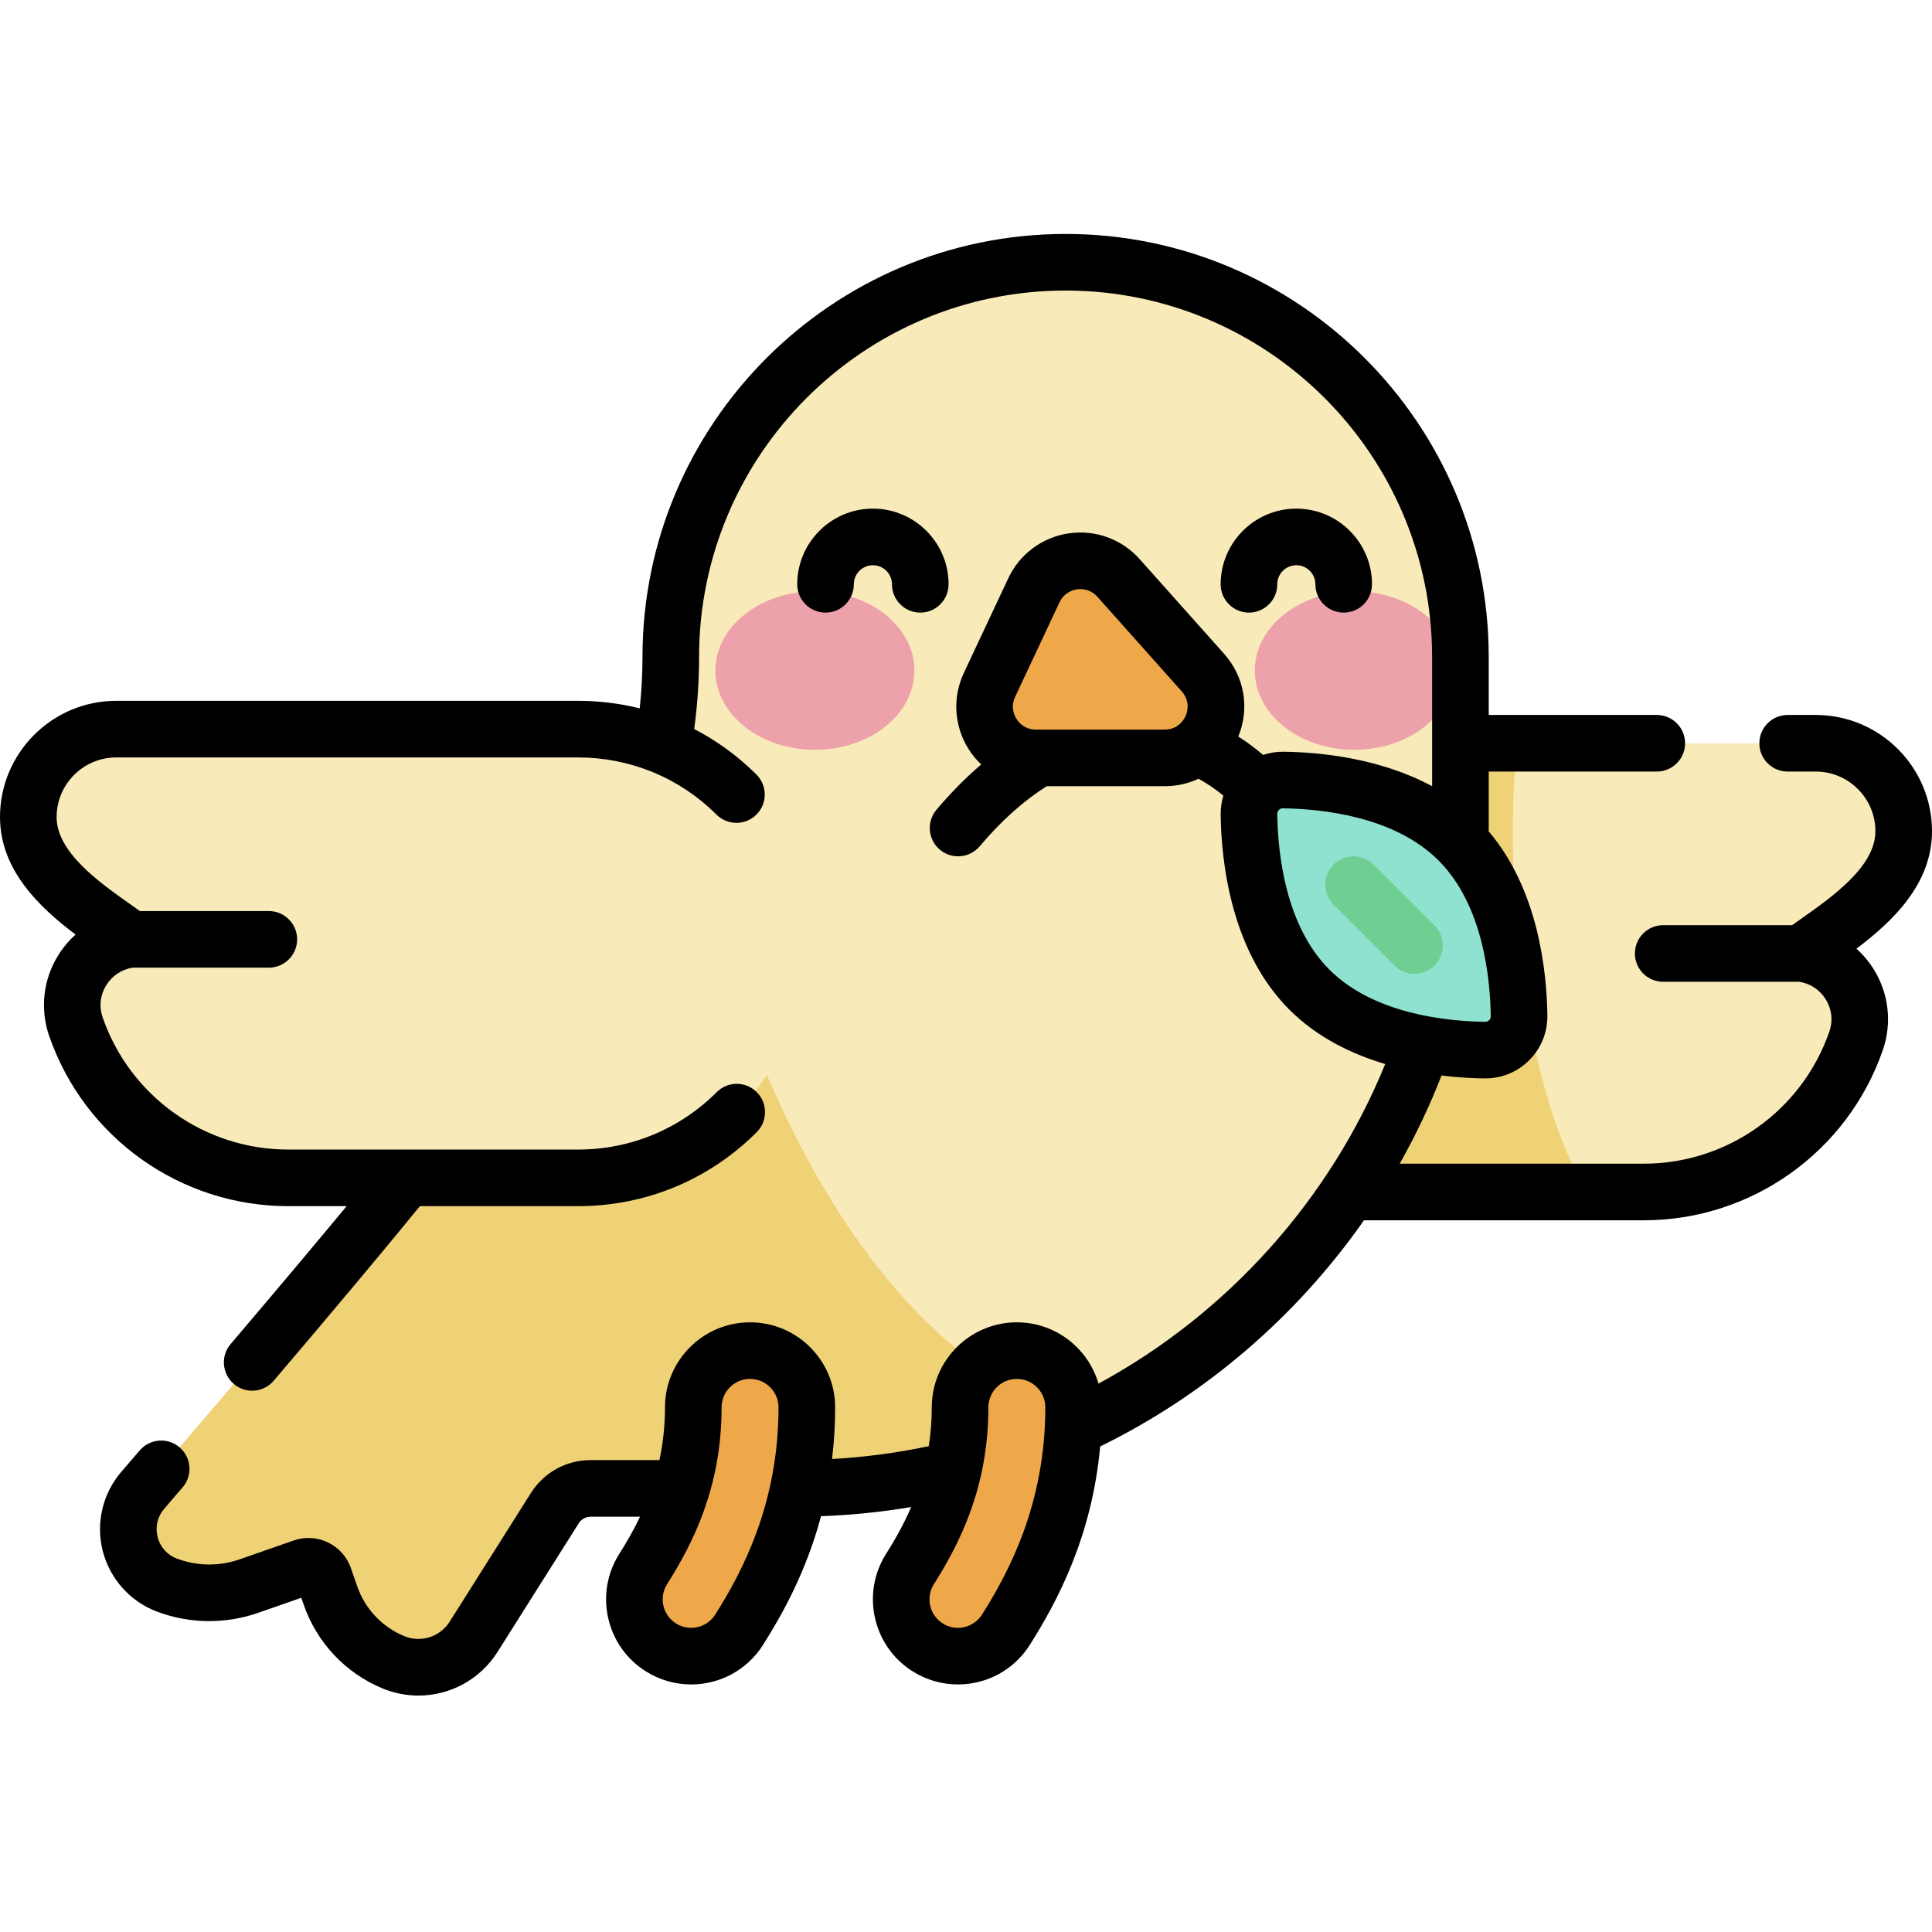 <svg viewBox="0 -62 512 512" id="bird" xmlns="http://www.w3.org/2000/svg"><path d="m504.5 158.281c0-12.82-10.488-23.309-23.309-23.309h-122.391c-32.836 0-59.457 26.621-59.457 59.457 0 32.84 26.621 59.461 59.457 59.461h76.82c25.359 0 47.938-16.066 56.246-40.027 3.723-10.73-3.555-21.895-14.48-23.18 8.871-6.703 27.113-16.953 27.113-32.402zm0 0" fill="#f9eab9"/><path d="m358.801 134.973c-32.836 0-59.457 26.621-59.457 59.461 0 32.836 26.621 59.457 59.457 59.457h61.602c-17.617-30.555-21.855-84.5-18.391-118.918zm0 0" fill="#efd176"/><path d="m282.391 7.5c-57.785 0-104.633 46.848-104.633 104.633 0 29.156-9.441 57.527-26.91 80.875l-33.457 44.707c-11.34 15.59-56.012 67.855-79.559 95.23-7.176 8.34-3.852 21.273 6.445 25.141 6.973 2.613 14.645 2.703 21.68.25l14.332-5.008c2.305-.805 4.824.414 5.629 2.719l1.684 4.84c2.77 7.969 8.809 14.375 16.602 17.613 7.805 3.246 16.809.391 21.32-6.754l21.504-34.059c2.062-3.266 5.656-5.246 9.52-5.246h54.414c97.238 0 176.062-78.828 176.062-176.062v-44.246c0-57.785-46.844-104.633-104.633-104.633zm0 0" fill="#f9eab9"/><path d="m177.238 123.816c-2.172 24.996-11.266 48.98-26.391 69.191l-33.457 44.711c-11.34 15.586-56.012 67.852-79.559 95.23-7.176 8.34-3.852 21.273 6.445 25.137 6.973 2.617 14.645 2.707 21.68.25 0 0 14.332-5.008 14.332-5.008 2.305-.805 4.824.414 5.629 2.719l1.684 4.84c2.77 7.969 8.809 14.375 16.602 17.617 7.805 3.242 16.809.387 21.32-6.758l21.504-34.059c2.062-3.266 5.656-5.246 9.52-5.246h54.414c28.348 0 55.121-6.707 78.844-18.609-67.84-15.578-105.043-119.871-112.566-190.016zm0 0" fill="#efd176"/><path d="m402.562 207.215c.07 5.051-4.023 9.141-9.074 9.074-11.832-.156-32.973-2.508-46.48-16.02-13.512-13.508-15.863-34.648-16.02-46.48-.066-5.051 4.023-9.141 9.074-9.074 11.832.156 32.973 2.508 46.484 16.02 13.508 13.508 15.859 34.652 16.016 46.48zm0 0" fill="#8ee2cf"/><path d="m374.844 196.07c-1.918 0-3.84-.73-5.305-2.195l-16.137-16.137c-2.93-2.93-2.93-7.68 0-10.605 2.93-2.93 7.68-2.93 10.609 0l16.137 16.137c2.926 2.926 2.926 7.676 0 10.605-1.465 1.465-3.387 2.195-5.305 2.195zm0 0" fill="#6fce91"/><path d="m242.332 115.703c0-11.602-11.809-21.004-26.375-21.004-14.562 0-26.371 9.402-26.371 21.004 0 11.598 11.809 21 26.371 21 14.566 0 26.375-9.402 26.375-21zm0 0" fill="#eda1ab"/><path d="m385.285 115.703c0-11.602-11.809-21.004-26.375-21.004s-26.371 9.402-26.371 21.004c0 11.598 11.805 21 26.371 21s26.375-9.402 26.375-21zm0 0" fill="#eda1ab"/><path d="m308.645 138.852h-34.129c-9.945 0-16.52-10.344-12.289-19.348l11.77-25.074c4.141-8.816 15.941-10.535 22.426-3.266l22.355 25.07c7.805 8.754 1.59 22.617-10.133 22.617zm0 0" fill="#eea849"/><path d="m7.5 154.535c0-12.82 10.488-23.309 23.309-23.309h122.391c32.836 0 59.457 26.621 59.457 59.457 0 32.84-26.621 59.461-59.457 59.461h-76.82c-25.363 0-47.938-16.066-56.246-40.027-3.723-10.73 3.555-21.895 14.48-23.18-8.871-6.703-27.113-16.953-27.113-32.402zm0 0" fill="#f9eab9"/><path d="m183.152 376.895c-2.75 0-5.535-.754-8.031-2.332-7.02-4.441-9.109-13.738-4.668-20.758 6.184-9.77 13.277-23.465 13.277-42.832 0-8.309 6.738-15.043 15.043-15.043 8.312 0 15.047 6.734 15.047 15.043 0 27.402-10.242 46.754-17.941 58.922-2.863 4.523-7.742 7-12.727 7zm0 0" fill="#eea849"/><path d="m253.852 376.895c-2.75 0-5.535-.754-8.031-2.332-7.02-4.441-9.109-13.738-4.668-20.758 6.184-9.766 13.277-23.461 13.277-42.832 0-8.309 6.734-15.043 15.043-15.043s15.043 6.734 15.043 15.043c0 27.406-10.238 46.754-17.938 58.922-2.863 4.523-7.742 7-12.727 7zm0 0" fill="#eea849"/><path d="m226.273 92.848c0-2.785 2.27-5.055 5.055-5.055s5.055 2.27 5.055 5.055c0 4.141 3.355 7.5 7.5 7.5 4.141 0 7.5-3.359 7.5-7.5 0-11.059-8.996-20.055-20.055-20.055s-20.055 8.996-20.055 20.055c0 4.141 3.359 7.5 7.5 7.5 4.145 0 7.5-3.359 7.5-7.5zm285.727 65.434c0-16.988-13.82-30.809-30.809-30.809h-7.445c-4.141 0-7.5 3.355-7.5 7.5 0 4.141 3.359 7.5 7.5 7.5h7.445c8.719 0 15.809 7.09 15.809 15.809 0 9.32-11.312 17.301-19.57 23.129-.863.609-1.699 1.199-2.5 1.773h-34.168c-4.145 0-7.5 3.359-7.5 7.5 0 4.145 3.355 7.5 7.5 7.5h36.039c2.887.43 5.434 2.086 7.012 4.605.953 1.52 2.344 4.66.973 8.617-7.258 20.926-27.016 34.984-49.164 34.984h-64.688c4.23-7.492 7.938-15.297 11.086-23.363 4.277.52 8.172.719 11.371.762h.227c4.398 0 8.523-1.703 11.633-4.812 3.164-3.164 4.875-7.379 4.816-11.863-.16-11.898-2.457-33.418-15.555-48.793.008-.656.016-1.309.016-1.941v-13.906h44.535c4.141 0 7.5-3.359 7.5-7.5 0-4.145-3.359-7.5-7.5-7.5h-44.535v-15.34c0-61.832-50.305-112.133-112.133-112.133-61.832 0-112.133 50.305-112.133 112.133 0 4.523-.25 9.066-.734 13.59-5.277-1.316-10.75-1.996-16.328-1.996h-122.391c-16.988 0-30.809 13.82-30.809 30.809 0 14.055 10.543 23.992 20.027 31.129-1.738 1.559-3.27 3.375-4.547 5.41-4.047 6.457-4.934 14.293-2.438 21.5 9.352 26.957 34.801 45.07 63.336 45.07h15.48c-8.133 9.824-18.418 22.051-30.742 36.547-2.684 3.152-2.301 7.887.855 10.57 1.414 1.199 3.141 1.789 4.855 1.789 2.125 0 4.234-.898 5.719-2.645 16.727-19.668 29.727-35.199 38.723-46.262h41.926c17.887 0 34.699-6.965 47.348-19.613 2.93-2.93 2.93-7.676 0-10.605-2.93-2.93-7.676-2.93-10.605 0-9.816 9.812-22.863 15.219-36.742 15.219h-76.816c-22.148 0-41.906-14.059-49.16-34.984-1.375-3.961.016-7.098.969-8.617 1.582-2.52 4.125-4.176 7.012-4.605h36.039c4.145 0 7.5-3.355 7.5-7.5 0-4.141-3.355-7.5-7.5-7.5h-34.168c-.801-.574-1.637-1.164-2.5-1.773-8.258-5.828-19.57-13.809-19.57-23.129 0-8.719 7.09-15.809 15.809-15.809h122.391c6.746 0 13.297 1.289 19.379 3.73.211.098.426.18.645.258 6.145 2.566 11.793 6.324 16.648 11.164 2.934 2.922 7.68 2.914 10.605-.023 2.922-2.934 2.914-7.68-.02-10.605-4.926-4.906-10.488-8.941-16.488-12.055.852-6.328 1.289-12.715 1.289-19.062 0-53.562 43.574-97.137 97.133-97.137s97.133 43.574 97.133 97.137v34.223c-13.859-7.484-29.746-9.016-39.359-9.141-1.871-.031-3.695.27-5.426.844-2.102-1.793-4.301-3.414-6.574-4.871 3.059-7.508 1.648-15.852-3.789-21.945l-22.355-25.07c-4.727-5.305-11.742-7.855-18.773-6.832-7.027 1.023-13.023 5.473-16.043 11.902l-11.77 25.07c-3.082 6.566-2.598 14.141 1.289 20.262.945 1.488 2.059 2.828 3.301 4.012-4.062 3.469-8.027 7.473-11.855 12.008-2.676 3.164-2.273 7.898.891 10.57 1.41 1.188 3.125 1.77 4.836 1.77 2.133 0 4.25-.906 5.734-2.664 5.734-6.793 11.711-12.129 17.781-15.922h31.23c3.207 0 6.258-.695 9-1.977 2.273 1.262 4.473 2.766 6.562 4.465-.488 1.613-.738 3.309-.719 5.051.168 12.668 2.758 36.227 18.215 51.684 7.32 7.32 16.457 11.75 25.395 14.41-14.703 35.996-41.781 66.137-75.98 84.691-2.734-9.375-11.398-16.246-21.641-16.246-12.434 0-22.547 10.109-22.547 22.543 0 3.645-.293 7.059-.793 10.281-8.422 1.785-17 2.918-25.637 3.402.523-4.332.82-8.891.82-13.684 0-12.434-10.113-22.543-22.543-22.543-12.434 0-22.547 10.109-22.547 22.543 0 5.066-.559 9.707-1.473 13.969h-18.215c-6.473 0-12.398 3.27-15.855 8.742l-21.504 34.059c-2.57 4.066-7.66 5.684-12.102 3.832-5.812-2.414-10.332-7.207-12.398-13.152l-1.684-4.84c-1.047-3.008-3.199-5.426-6.07-6.812-2.867-1.387-6.105-1.57-9.109-.52l-14.336 5.004c-5.363 1.875-11.25 1.809-16.57-.191-2.586-.969-4.461-3.059-5.145-5.734-.688-2.672-.047-5.398 1.75-7.488l4.887-5.688c2.699-3.145 2.34-7.879-.801-10.578-3.145-2.699-7.879-2.34-10.578.805l-4.883 5.68c-4.961 5.77-6.797 13.617-4.906 20.992 1.891 7.379 7.273 13.383 14.406 16.059 8.598 3.227 18.113 3.336 26.785.305l11.418-3.984.668 1.918c3.473 9.977 11.055 18.023 20.809 22.078 3.121 1.297 6.363 1.918 9.566 1.918 8.301 0 16.297-4.184 20.977-11.594l21.504-34.059c.691-1.094 1.879-1.75 3.176-1.75h13.07c-1.754 3.688-3.668 6.961-5.5 9.852-3.219 5.09-4.266 11.125-2.945 17 1.32 5.875 4.852 10.887 9.941 14.105 3.613 2.289 7.777 3.496 12.039 3.496 7.781 0 14.91-3.922 19.066-10.492 5.188-8.199 11.461-19.477 15.363-34.094 8.02-.285 16.004-1.105 23.891-2.426-2.047 4.754-4.414 8.867-6.656 12.41-6.648 10.504-3.508 24.457 6.996 31.105 3.613 2.289 7.777 3.496 12.039 3.496 7.781 0 14.91-3.922 19.066-10.492 7.199-11.375 16.477-28.66 18.637-52.57 28.09-13.758 52.152-34.574 69.91-59.941h74.156c28.535 0 53.984-18.113 63.336-45.07 2.496-7.207 1.609-15.043-2.438-21.5-1.277-2.035-2.809-3.852-4.547-5.41 9.488-7.133 20.031-17.07 20.031-31.125zm-197.809-30.52c-.379.84-1.895 3.59-5.551 3.59h-34.125c-3.016 0-4.594-1.969-5.129-2.816-.539-.848-1.656-3.113-.375-5.844l11.773-25.074c1.254-2.672 3.652-3.289 4.625-3.43.227-.035.527-.062.887-.062 1.199 0 3.016.336 4.527 2.031l22.355 25.07c2.43 2.727 1.387 5.691 1.012 6.535zm-124.652 238.121c-1.391 2.199-3.777 3.512-6.387 3.512-1.422 0-2.809-.406-4.02-1.172-1.703-1.078-2.887-2.754-3.328-4.719-.441-1.965-.09-3.984.984-5.691 6.727-10.625 14.441-25.551 14.441-46.84 0-4.16 3.383-7.547 7.543-7.547 4.16 0 7.543 3.387 7.543 7.547.004 25.453-9.574 43.531-16.777 54.91zm70.699 0c-1.391 2.199-3.777 3.512-6.387 3.512-1.418 0-2.812-.406-4.02-1.172-3.516-2.223-4.566-6.895-2.34-10.406 6.723-10.625 14.438-25.547 14.438-46.844 0-4.16 3.383-7.547 7.543-7.547s7.547 3.387 7.547 7.547c0 25.453-9.578 43.531-16.781 54.91zm92.07-170.914c-11.703-11.707-13.684-30.887-13.82-41.277-.008-.516.227-.859.422-1.055.191-.195.527-.422 1.031-.422h.023c10.391.137 29.57 2.117 41.273 13.824.09.09.176.184.266.273.008.008.012.016.02.023 11.449 11.727 13.402 30.676 13.539 40.98.008.516-.223.859-.422 1.055-.191.191-.527.422-1.031.422-.008 0-.016 0-.023 0-10.391-.141-29.57-2.121-41.277-13.824zm-21.32-94.621c4.141 0 7.5-3.359 7.5-7.5 0-2.785 2.266-5.055 5.051-5.055 2.789 0 5.055 2.27 5.055 5.055 0 4.141 3.355 7.5 7.5 7.5 4.141 0 7.5-3.359 7.5-7.5 0-11.059-8.996-20.055-20.055-20.055-11.055 0-20.051 8.996-20.051 20.055 0 4.141 3.355 7.5 7.5 7.5zm0 0"/></svg>
